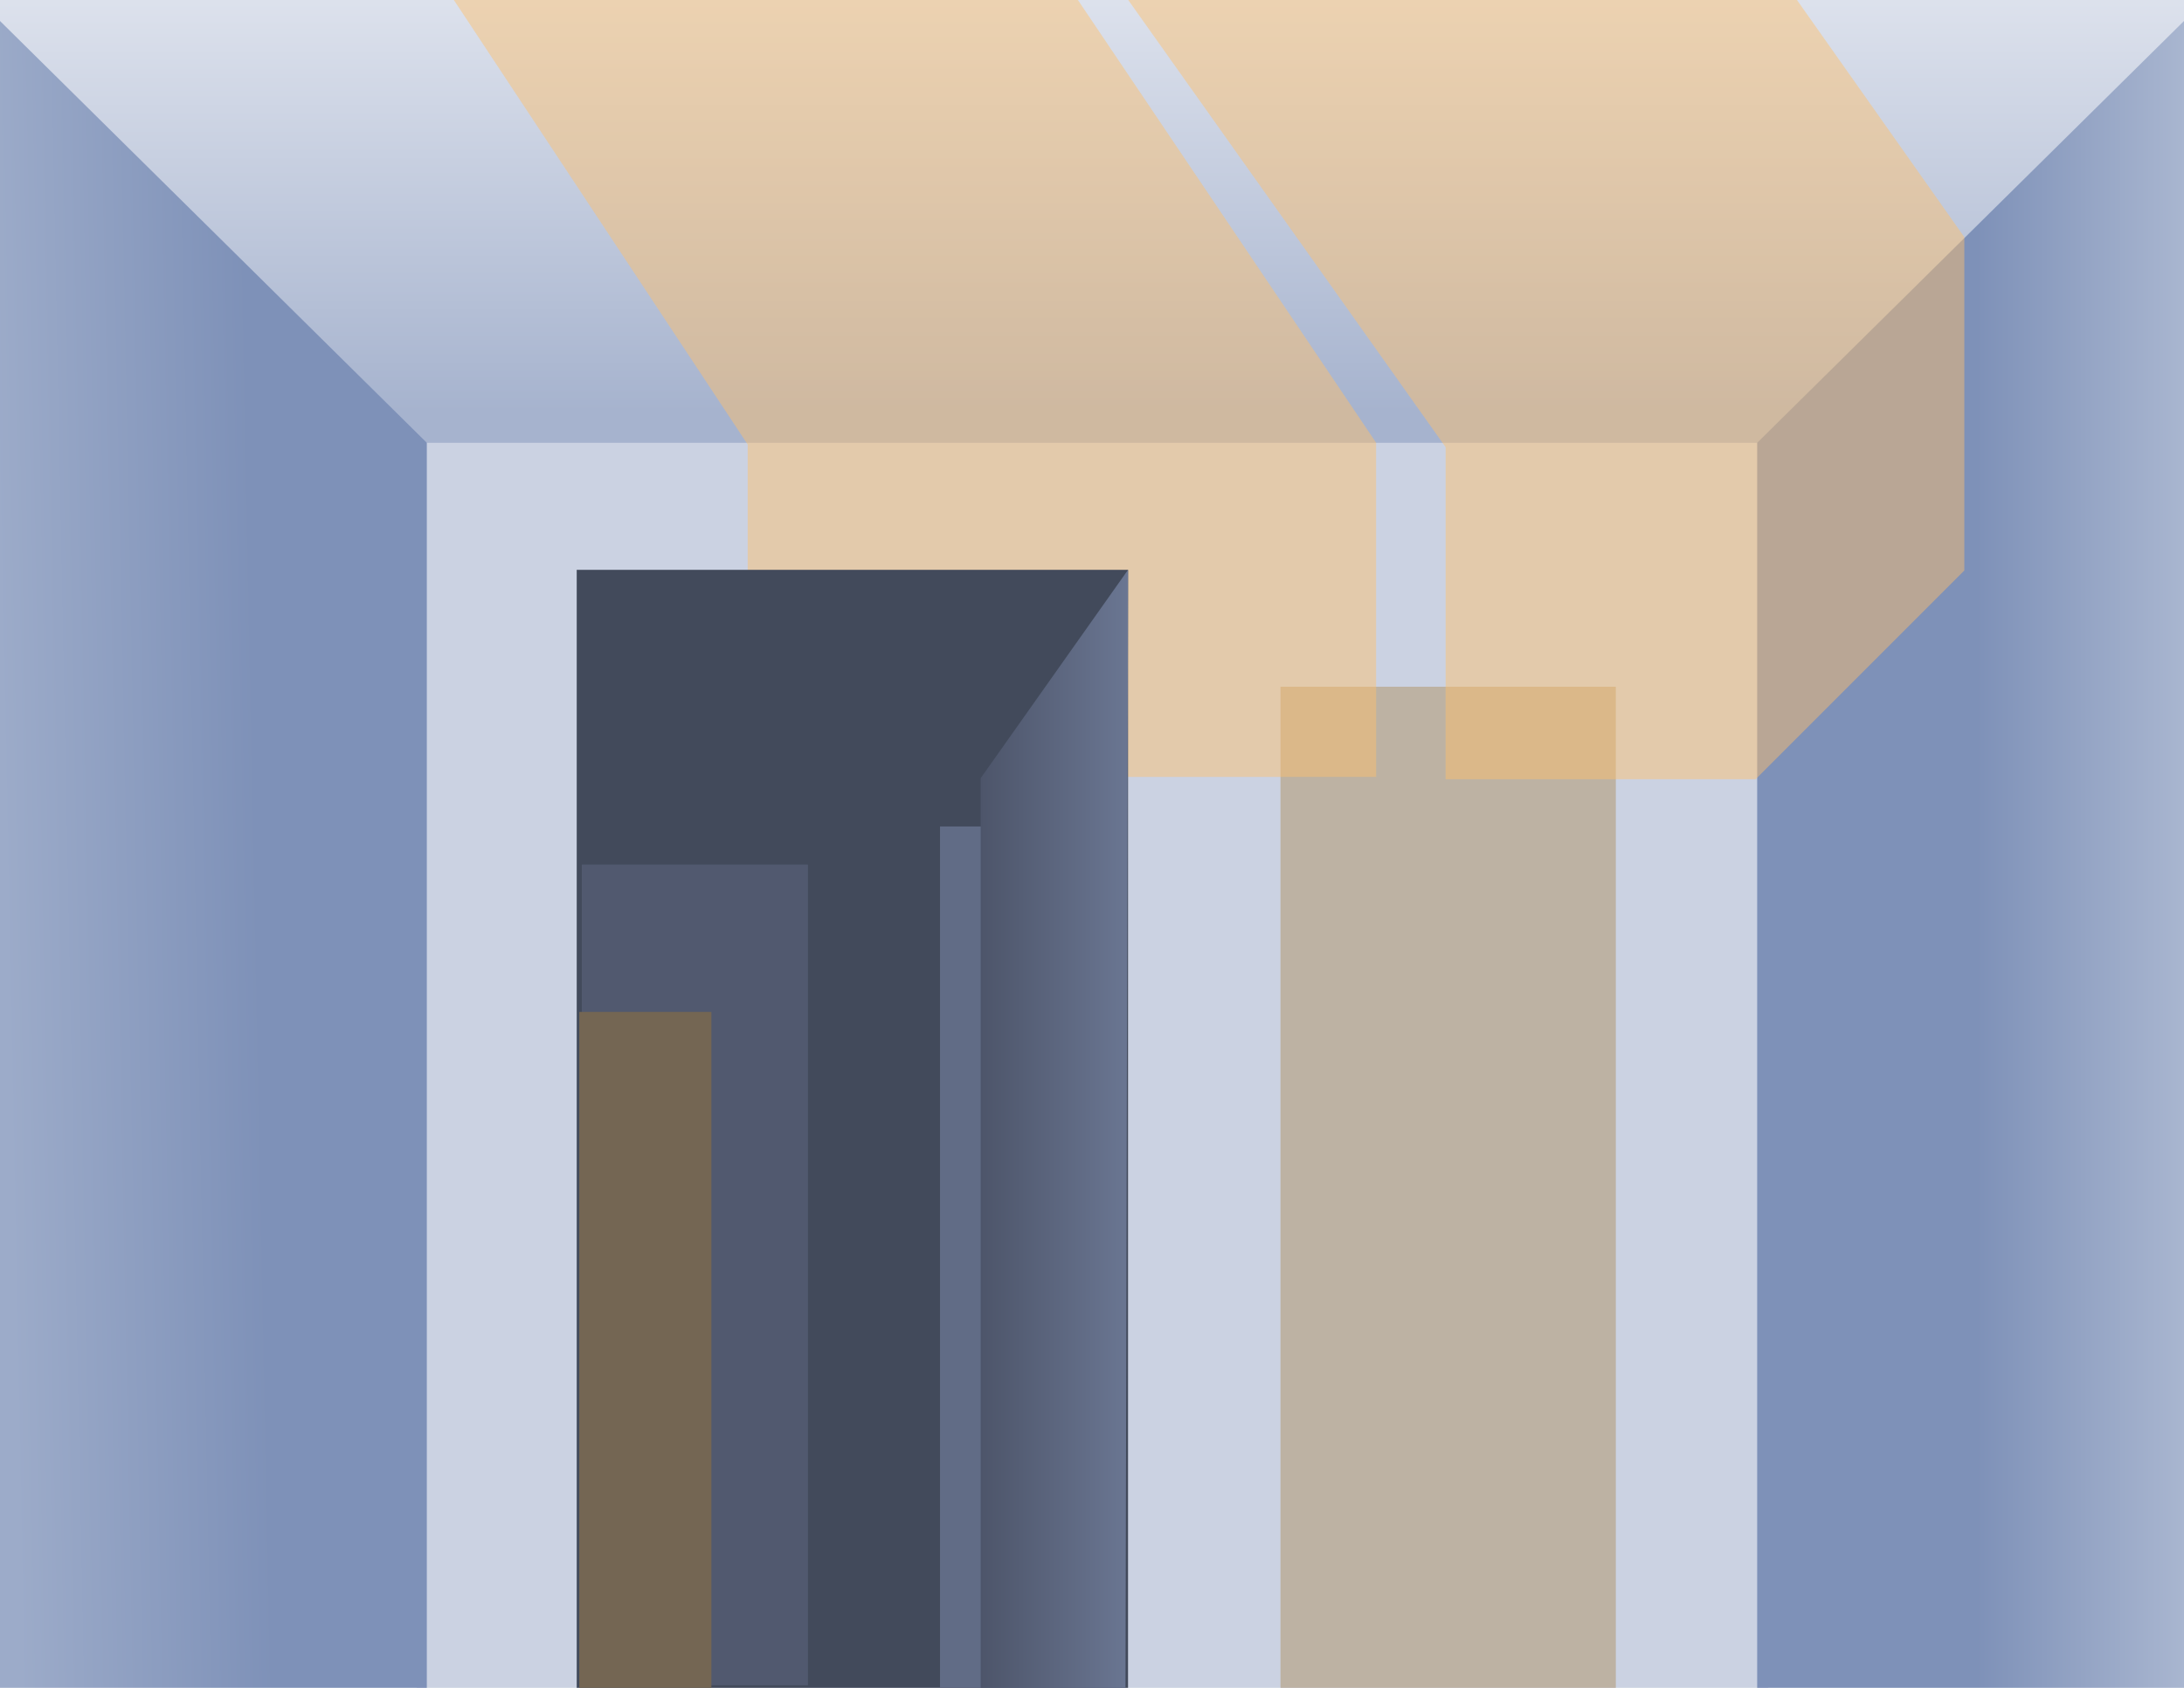 <?xml version="1.0" encoding="UTF-8" standalone="no"?>
<!-- Created with Inkscape (http://www.inkscape.org/) -->

<svg
   xmlns:dc="http://purl.org/dc/elements/1.1/"
   xmlns:cc="http://creativecommons.org/ns#"
   xmlns:rdf="http://www.w3.org/1999/02/22-rdf-syntax-ns#"
   xmlns:svg="http://www.w3.org/2000/svg"
   xmlns="http://www.w3.org/2000/svg"
   xmlns:xlink="http://www.w3.org/1999/xlink"
   xmlns:sodipodi="http://sodipodi.sourceforge.net/DTD/sodipodi-0.dtd"
   xmlns:inkscape="http://www.inkscape.org/namespaces/inkscape"
   viewBox="0 0 990 765"
   preserveAspectRatio="xMidYMid"
   id="svg14689"
   version="1.1"
   inkscape:version="0.48.5 r10040"
   sodipodi:docname="morning-room.svg"
   width="100%"
   height="100%">
  <defs
     id="defs14691">
    <linearGradient
       inkscape:collect="always"
       id="linearGradient3920">
      <stop
         style="stop-color:#6a7692;stop-opacity:1;"
         offset="0"
         id="stop3922" />
      <stop
         style="stop-color:#4d556a;stop-opacity:1"
         offset="1"
         id="stop3924" />
    </linearGradient>
    <linearGradient
       inkscape:collect="always"
       id="linearGradient3912">
      <stop
         style="stop-color:#7e91b8;stop-opacity:1;"
         offset="0"
         id="stop3914" />
      <stop
         style="stop-color:#a9b6d0;stop-opacity:1"
         offset="1"
         id="stop3916" />
    </linearGradient>
    <linearGradient
       inkscape:collect="always"
       id="linearGradient3904">
      <stop
         style="stop-color:#7e91b8;stop-opacity:1;"
         offset="0"
         id="stop3906" />
      <stop
         style="stop-color:#9cabc9;stop-opacity:1"
         offset="1"
         id="stop3908" />
    </linearGradient>
    <linearGradient
       inkscape:collect="always"
       id="linearGradient3890">
      <stop
         style="stop-color:#a6b3ce;stop-opacity:1;"
         offset="0"
         id="stop3892" />
      <stop
         style="stop-color:#dce1ec;stop-opacity:1"
         offset="1"
         id="stop3894" />
    </linearGradient>
    <filter
       inkscape:collect="always"
       id="filter3882"
       x="-0.138"
       width="1.276"
       y="-0.144"
       height="1.288">
      <feGaussianBlur
         inkscape:collect="always"
         stdDeviation="21.055"
         id="feGaussianBlur3884" />
    </filter>
    <filter
       inkscape:collect="always"
       id="filter3886"
       x="-0.126"
       width="1.251"
       y="-0.145"
       height="1.29">
      <feGaussianBlur
         inkscape:collect="always"
         stdDeviation="21.055"
         id="feGaussianBlur3888" />
    </filter>
    <linearGradient
       inkscape:collect="always"
       xlink:href="#linearGradient3890"
       id="linearGradient3896"
       x1="241.847"
       y1="186.87"
       x2="241.847"
       y2="4.385"
       gradientUnits="userSpaceOnUse"
       gradientTransform="matrix(1,0,0,1.016,0,-3.3)" />
    <linearGradient
       inkscape:collect="always"
       xlink:href="#linearGradient3904"
       id="linearGradient3910"
       x1="119.772"
       y1="527.759"
       x2="4.607"
       y2="530.063"
       gradientUnits="userSpaceOnUse" />
    <linearGradient
       inkscape:collect="always"
       xlink:href="#linearGradient3912"
       id="linearGradient3918"
       x1="895.986"
       y1="511.636"
       x2="990.422"
       y2="511.636"
       gradientUnits="userSpaceOnUse" />
    <linearGradient
       inkscape:collect="always"
       xlink:href="#linearGradient3920"
       id="linearGradient3926"
       x1="511.334"
       y1="474.783"
       x2="444.538"
       y2="474.783"
       gradientUnits="userSpaceOnUse" />
  </defs>
  <sodipodi:namedview
     inkscape:document-units="in"
     pagecolor="#ffffff"
     bordercolor="#666666"
     borderopacity="1.0"
     inkscape:pageopacity="0.0"
     inkscape:pageshadow="2"
     inkscape:zoom="0.43415837"
     inkscape:cx="531.92958"
     inkscape:cy="379.44643"
     inkscape:current-layer="layer4"
     id="namedview14693"
     showgrid="false"
     inkscape:window-width="956"
     inkscape:window-height="687"
     inkscape:window-x="55"
     inkscape:window-y="0"
     inkscape:window-maximized="0"
     inkscape:snap-page="true" />
  <g
     inkscape:label="Walls"
     inkscape:groupmode="layer"
     id="layer1"
     style="display:inline">
    <rect
       style="fill:#cbd2e2;fill-opacity:1;fill-rule:evenodd;stroke:none"
       id="rect15231"
       width="612.68"
       height="566.614"
       x="188.871"
       y="198.386" />
    <rect
       style="fill:url(#linearGradient3896);fill-opacity:1;fill-rule:evenodd;stroke:none"
       id="rect15229"
       width="990.422"
       height="201.347"
       x="-3.2694924e-08"
       y="-0.652" />
    <path
       style="fill:url(#linearGradient3910);fill-opacity:1;fill-rule:evenodd;stroke:none"
       d="M 0,9.515 193.478,200.69 193.478,765 0,765 z"
       id="path14698"
       inkscape:connector-curvature="0" />
    <path
       inkscape:connector-curvature="0"
       id="path15227"
       d="M 990,9.515 796.522,200.69 796.522,765 990,765 z"
       style="fill:url(#linearGradient3918);fill-opacity:1;fill-rule:evenodd;stroke:none" />
    <rect
       style="fill:#bdb2a3;fill-opacity:1;fill-rule:evenodd;stroke:none"
       id="rect15243"
       width="152.018"
       height="453.752"
       x="580.433"
       y="311.248" />
  </g>
  <g
     inkscape:groupmode="layer"
     id="layer2"
     inkscape:label="Sunbeam">
    <path
       style="opacity:0.678;fill:#ffc06b;fill-opacity:1;fill-rule:evenodd;stroke:none;filter:url(#filter3882)"
       d="m 655.291,353.192 140.502,0 94.629,-94.629 0,-151.095 L 787.974,-37.655 484.413,-38.061 655.291,202.673 z"
       id="path15246"
       inkscape:connector-curvature="0"
       sodipodi:nodetypes="cccccccc" />
    <path
       style="opacity:0.678;fill:#ffc06b;fill-opacity:1;fill-rule:evenodd;stroke:none;filter:url(#filter3886)"
       d="m 623.786,352.129 0,-151.468 -159.708,-237.071 -282.413,0 157.265,237.885 0,150.653 z"
       id="path3039"
       inkscape:connector-curvature="0"
       sodipodi:nodetypes="ccccccc" />
  </g>
  <g
     inkscape:groupmode="layer"
     id="layer3"
     inkscape:label="Door"
     style="display:inline">
    <rect
       style="fill:#424a5b;fill-opacity:1;fill-rule:evenodd;stroke:none"
       id="rect15233"
       width="249.909"
       height="506.728"
       x="261.425"
       y="258.272" />
    <rect
       style="fill:#616c86;fill-opacity:1;fill-rule:evenodd;stroke:none"
       id="rect15237"
       width="82.919"
       height="390.411"
       x="426.112"
       y="374.589" />
    <path
       style="fill:url(#linearGradient3926);fill-opacity:1;fill-rule:evenodd;stroke:none"
       d="m 511.334,258.272 -66.796,94.436 0,412.292 65.644,0 z"
       id="path15235"
       inkscape:connector-curvature="0" />
    <rect
       style="fill:#51596f;fill-opacity:1;fill-rule:evenodd;stroke:none"
       id="rect15239"
       width="102.497"
       height="371.984"
       x="263.729"
       y="391.864" />
    <rect
       style="fill:#746653;fill-opacity:1;fill-rule:evenodd;stroke:none;display:inline"
       id="rect15241"
       width="59.886"
       height="307.491"
       x="262.577"
       y="458.66" />
  </g>
  <g
     inkscape:groupmode="layer"
     id="layer4"
     inkscape:label="White">
    <rect
       style="fill:#ffffff;fill-opacity:1;stroke:none"
       id="rect11384"
       width="990"
       height="166.607"
       x="0"
       y="-166.607" />
  </g>
</svg>

